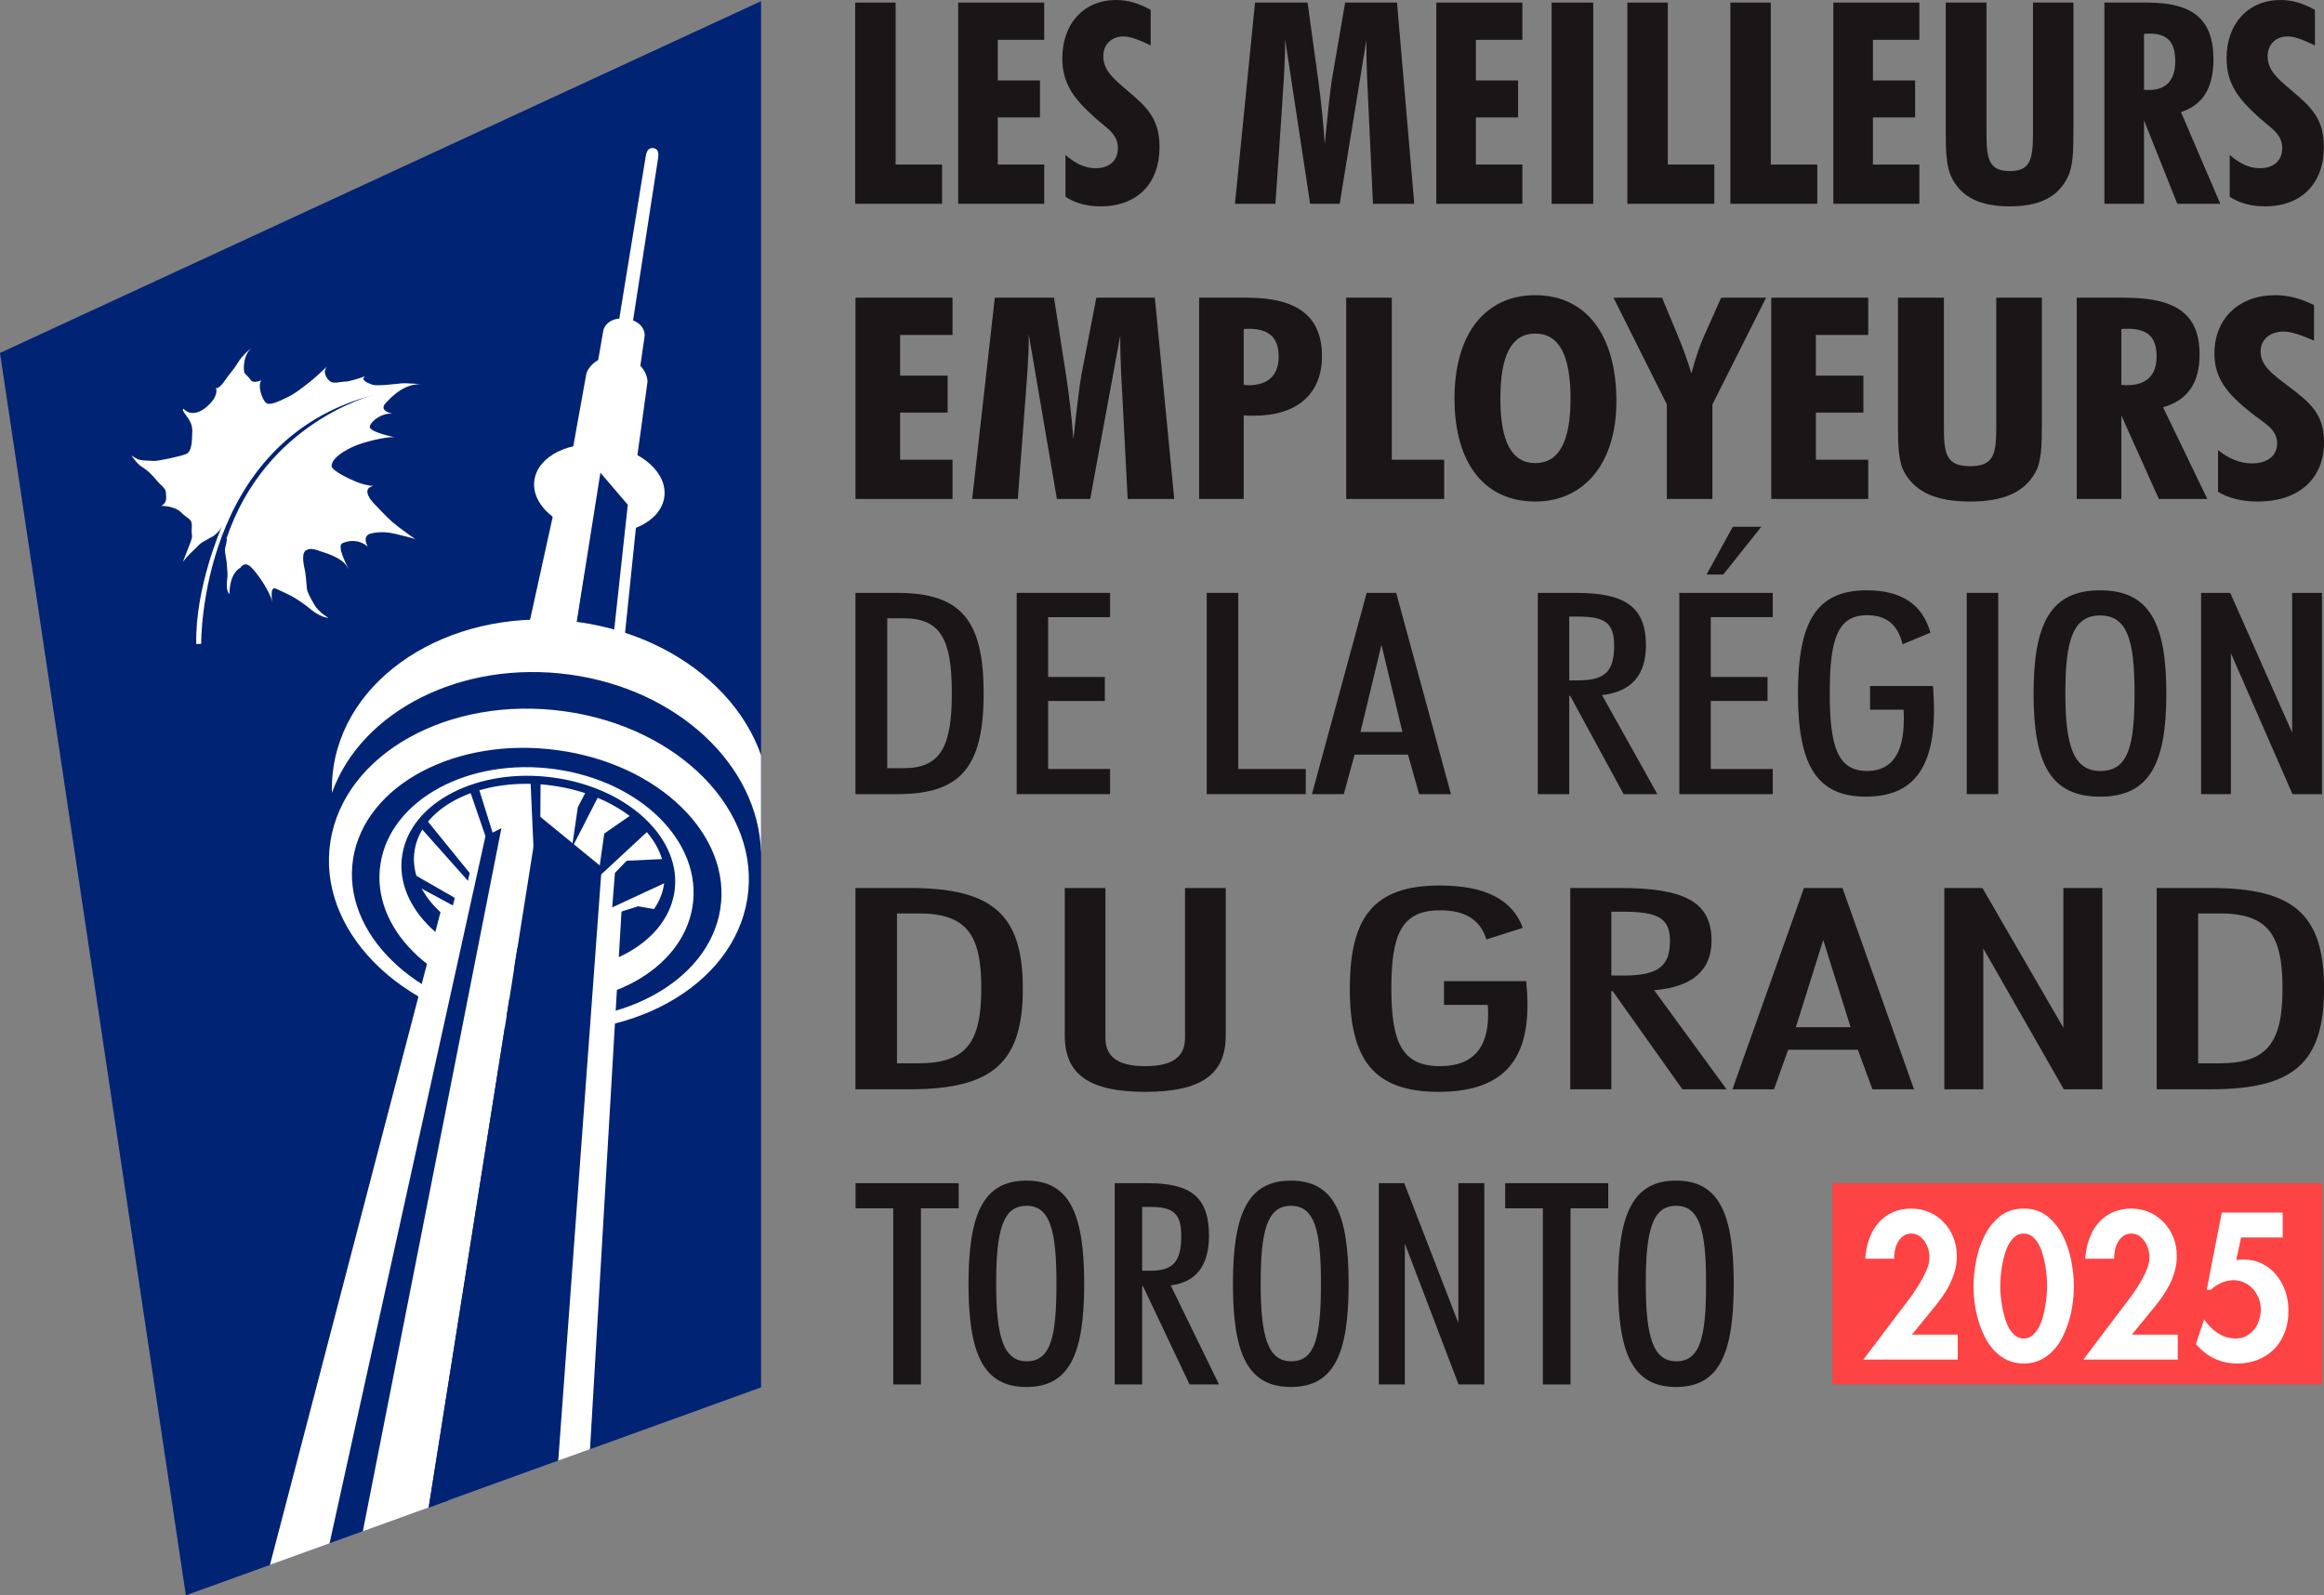 <?xml version="1.0" encoding="UTF-8"?>
<svg xmlns="http://www.w3.org/2000/svg" xmlns:xlink="http://www.w3.org/1999/xlink" width="187.61pt" height="128.8pt" viewBox="0 0 187.61 128.8" version="1.1">
<rect x="0" y="0" width="187.61" height="128.8" fill="#808080" stroke="none"/>
<defs>
<clipPath id="clip1">
  <path d="M 43 35 L 54 35 L 54 44 L 43 44 Z M 43 35 "/>
</clipPath>
<clipPath id="clip2">
  <path d="M 0 28.496 L 15.004 128.801 L 61.438 112.012 L 61.438 0.094 Z M 0 28.496 "/>
</clipPath>
<clipPath id="clip3">
  <path d="M 45 25 L 53 25 L 53 44 L 45 44 Z M 45 25 "/>
</clipPath>
<clipPath id="clip4">
  <path d="M 0 28.496 L 15.004 128.801 L 61.438 112.012 L 61.438 0.094 Z M 0 28.496 "/>
</clipPath>
<clipPath id="clip5">
  <path d="M 49 11 L 54 11 L 54 29 L 49 29 Z M 49 11 "/>
</clipPath>
<clipPath id="clip6">
  <path d="M 0 28.496 L 15.004 128.801 L 61.438 112.012 L 61.438 0.094 Z M 0 28.496 "/>
</clipPath>
<clipPath id="clip7">
  <path d="M 44 28 L 53 28 L 53 47 L 44 47 Z M 44 28 "/>
</clipPath>
<clipPath id="clip8">
  <path d="M 0 28.496 L 15.004 128.801 L 61.438 112.012 L 61.438 0.094 Z M 0 28.496 "/>
</clipPath>
<clipPath id="clip9">
  <path d="M 46 38 L 52 38 L 52 53 L 46 53 Z M 46 38 "/>
</clipPath>
<clipPath id="clip10">
  <path d="M 0 28.496 L 15.004 128.801 L 61.438 112.012 L 61.438 0.094 Z M 0 28.496 "/>
</clipPath>
<clipPath id="clip11">
  <path d="M 42 38 L 49 38 L 49 52 L 42 52 Z M 42 38 "/>
</clipPath>
<clipPath id="clip12">
  <path d="M 0 28.496 L 15.004 128.801 L 61.438 112.012 L 61.438 0.094 Z M 0 28.496 "/>
</clipPath>
<clipPath id="clip13">
  <path d="M 46 38 L 51 38 L 51 52 L 46 52 Z M 46 38 "/>
</clipPath>
<clipPath id="clip14">
  <path d="M 0 28.496 L 15.004 128.801 L 61.438 112.012 L 61.438 0.094 Z M 0 28.496 "/>
</clipPath>
<clipPath id="clip15">
  <path d="M 26 57 L 61 57 L 61 84 L 26 84 Z M 26 57 "/>
</clipPath>
<clipPath id="clip16">
  <path d="M 0 28.496 L 15.004 128.801 L 61.438 112.012 L 61.438 0.094 Z M 0 28.496 "/>
</clipPath>
<clipPath id="clip17">
  <path d="M 28 60 L 59 60 L 59 83 L 28 83 Z M 28 60 "/>
</clipPath>
<clipPath id="clip18">
  <path d="M 0 28.496 L 15.004 128.801 L 61.438 112.012 L 61.438 0.094 Z M 0 28.496 "/>
</clipPath>
<clipPath id="clip19">
  <path d="M 30 61 L 56 61 L 56 81 L 30 81 Z M 30 61 "/>
</clipPath>
<clipPath id="clip20">
  <path d="M 0 28.496 L 15.004 128.801 L 61.438 112.012 L 61.438 0.094 Z M 0 28.496 "/>
</clipPath>
<clipPath id="clip21">
  <path d="M 26 50 L 62 50 L 62 69 L 26 69 Z M 26 50 "/>
</clipPath>
<clipPath id="clip22">
  <path d="M 0 28.496 L 15.004 128.801 L 61.438 112.012 L 61.438 0.094 Z M 0 28.496 "/>
</clipPath>
<clipPath id="clip23">
  <path d="M 32 62 L 55 62 L 55 79 L 32 79 Z M 32 62 "/>
</clipPath>
<clipPath id="clip24">
  <path d="M 0 28.496 L 15.004 128.801 L 61.438 112.012 L 61.438 0.094 Z M 0 28.496 "/>
</clipPath>
<clipPath id="clip25">
  <path d="M 33 63 L 54 63 L 54 77 L 33 77 Z M 33 63 "/>
</clipPath>
<clipPath id="clip26">
  <path d="M 0 28.496 L 15.004 128.801 L 61.438 112.012 L 61.438 0.094 Z M 0 28.496 "/>
</clipPath>
<clipPath id="clip27">
  <path d="M 18 65 L 44 65 L 44 129 L 18 129 Z M 18 65 "/>
</clipPath>
<clipPath id="clip28">
  <path d="M 0 28.496 L 15.004 128.801 L 61.438 112.012 L 61.438 0.094 Z M 0 28.496 "/>
</clipPath>
<clipPath id="clip29">
  <path d="M 23 66 L 41 66 L 41 129 L 23 129 Z M 23 66 "/>
</clipPath>
<clipPath id="clip30">
  <path d="M 0 28.496 L 15.004 128.801 L 61.438 112.012 L 61.438 0.094 Z M 0 28.496 "/>
</clipPath>
<clipPath id="clip31">
  <path d="M 49 73 L 54 73 L 54 76 L 49 76 Z M 49 73 "/>
</clipPath>
<clipPath id="clip32">
  <path d="M 0 28.496 L 15.004 128.801 L 61.438 112.012 L 61.438 0.094 Z M 0 28.496 "/>
</clipPath>
<clipPath id="clip33">
  <path d="M 33 66 L 51 66 L 51 129 L 33 129 Z M 33 66 "/>
</clipPath>
<clipPath id="clip34">
  <path d="M 0 28.496 L 15.004 128.801 L 61.438 112.012 L 61.438 0.094 Z M 0 28.496 "/>
</clipPath>
<clipPath id="clip35">
  <path d="M 31 65 L 49 65 L 49 129 L 31 129 Z M 31 65 "/>
</clipPath>
<clipPath id="clip36">
  <path d="M 0 28.496 L 15.004 128.801 L 61.438 112.012 L 61.438 0.094 Z M 0 28.496 "/>
</clipPath>
<clipPath id="clip37">
  <path d="M 46 63 L 49 63 L 49 69 L 46 69 Z M 46 63 "/>
</clipPath>
<clipPath id="clip38">
  <path d="M 0 28.496 L 15.004 128.801 L 61.438 112.012 L 61.438 0.094 Z M 0 28.496 "/>
</clipPath>
<clipPath id="clip39">
  <path d="M 48 65 L 53 65 L 53 71 L 48 71 Z M 48 65 "/>
</clipPath>
<clipPath id="clip40">
  <path d="M 0 28.496 L 15.004 128.801 L 61.438 112.012 L 61.438 0.094 Z M 0 28.496 "/>
</clipPath>
<clipPath id="clip41">
  <path d="M 49 69 L 54 69 L 54 74 L 49 74 Z M 49 69 "/>
</clipPath>
<clipPath id="clip42">
  <path d="M 0 28.496 L 15.004 128.801 L 61.438 112.012 L 61.438 0.094 Z M 0 28.496 "/>
</clipPath>
<clipPath id="clip43">
  <path d="M 42 62 L 44 62 L 44 69 L 42 69 Z M 42 62 "/>
</clipPath>
<clipPath id="clip44">
  <path d="M 0 28.496 L 15.004 128.801 L 61.438 112.012 L 61.438 0.094 Z M 0 28.496 "/>
</clipPath>
<clipPath id="clip45">
  <path d="M 37 63 L 41 63 L 41 69 L 37 69 Z M 37 63 "/>
</clipPath>
<clipPath id="clip46">
  <path d="M 0 28.496 L 15.004 128.801 L 61.438 112.012 L 61.438 0.094 Z M 0 28.496 "/>
</clipPath>
<clipPath id="clip47">
  <path d="M 34 66 L 38 66 L 38 72 L 34 72 Z M 34 66 "/>
</clipPath>
<clipPath id="clip48">
  <path d="M 0 28.496 L 15.004 128.801 L 61.438 112.012 L 61.438 0.094 Z M 0 28.496 "/>
</clipPath>
<clipPath id="clip49">
  <path d="M 32 70 L 37 70 L 37 74 L 32 74 Z M 32 70 "/>
</clipPath>
<clipPath id="clip50">
  <path d="M 0 28.496 L 15.004 128.801 L 61.438 112.012 L 61.438 0.094 Z M 0 28.496 "/>
</clipPath>
</defs>
<g id="surface1">
<path style=" stroke:none;fill-rule:nonzero;fill:rgb(10.196%,8.235%,9.019%);fill-opacity:1;" d="M 69.035 0.207 L 72.301 0.207 L 72.301 13.285 L 76.051 13.285 L 76.051 16.453 L 69.035 16.453 L 69.035 0.207 "/>
<path style=" stroke:none;fill-rule:nonzero;fill:rgb(10.196%,8.235%,9.019%);fill-opacity:1;" d="M 77.352 0.207 L 84.297 0.207 L 84.297 3.215 L 80.547 3.215 L 80.547 6.496 L 83.953 6.496 L 83.953 9.48 L 80.547 9.48 L 80.547 13.285 L 84.297 13.285 L 84.297 16.453 L 77.352 16.453 L 77.352 0.207 "/>
<path style=" stroke:none;fill-rule:nonzero;fill:rgb(10.196%,8.235%,9.019%);fill-opacity:1;" d="M 86.012 12.512 C 86.82 13.219 87.605 13.582 88.441 13.582 C 89.578 13.582 90.246 12.945 90.246 11.965 C 90.246 10.824 89.367 10.371 88.395 9.504 C 86.656 7.953 85.758 6.723 85.758 4.695 C 85.758 1.891 87.516 0 90.109 0 C 91.059 0 91.941 0.273 92.891 0.797 L 92.891 3.668 C 91.941 3.215 91.27 2.941 90.688 2.941 C 89.738 2.941 89.066 3.578 89.066 4.535 C 89.066 5.652 89.832 6.312 90.988 7.293 C 92.609 8.66 93.605 9.598 93.605 11.875 C 93.605 14.793 91.824 16.66 88.855 16.66 C 87.746 16.66 86.82 16.41 86.012 15.887 L 86.012 12.512 "/>
<path style=" stroke:none;fill-rule:nonzero;fill:rgb(10.196%,8.235%,9.019%);fill-opacity:1;" d="M 101.316 0.207 L 105.555 0.207 L 106.41 6.406 C 106.645 8.137 106.828 9.867 106.941 11.645 C 107.199 9.004 107.383 7.27 107.523 6.406 L 108.59 0.207 L 112.777 0.207 L 114.168 16.453 L 110.836 16.453 L 110.484 8.91 C 110.418 7.406 110.301 5.539 110.301 3.258 L 108.148 16.453 L 105.762 16.453 L 103.746 3.168 C 103.746 5.219 103.586 7.133 103.473 8.957 L 102.961 16.453 L 99.695 16.453 L 101.316 0.207 "/>
<path style=" stroke:none;fill-rule:nonzero;fill:rgb(10.196%,8.235%,9.019%);fill-opacity:1;" d="M 115.949 0.207 L 122.898 0.207 L 122.898 3.215 L 119.145 3.215 L 119.145 6.496 L 122.551 6.496 L 122.551 9.48 L 119.145 9.48 L 119.145 13.285 L 122.898 13.285 L 122.898 16.453 L 115.949 16.453 L 115.949 0.207 "/>
<path style=" stroke:none;fill-rule:nonzero;fill:rgb(10.196%,8.235%,9.019%);fill-opacity:1;" d="M 125.258 0.207 L 128.617 0.207 L 128.617 16.457 L 125.258 16.457 L 125.258 0.207 "/>
<path style=" stroke:none;fill-rule:nonzero;fill:rgb(10.196%,8.235%,9.019%);fill-opacity:1;" d="M 131.371 0.207 L 134.637 0.207 L 134.637 13.285 L 138.391 13.285 L 138.391 16.453 L 131.371 16.453 L 131.371 0.207 "/>
<path style=" stroke:none;fill-rule:nonzero;fill:rgb(10.196%,8.235%,9.019%);fill-opacity:1;" d="M 139.688 0.207 L 142.949 0.207 L 142.949 13.285 L 146.703 13.285 L 146.703 16.453 L 139.688 16.453 L 139.688 0.207 "/>
<path style=" stroke:none;fill-rule:nonzero;fill:rgb(10.196%,8.235%,9.019%);fill-opacity:1;" d="M 148 0.207 L 154.945 0.207 L 154.945 3.215 L 151.195 3.215 L 151.195 6.496 L 154.602 6.496 L 154.602 9.48 L 151.195 9.48 L 151.195 13.285 L 154.945 13.285 L 154.945 16.453 L 148 16.453 L 148 0.207 "/>
<path style=" stroke:none;fill-rule:nonzero;fill:rgb(10.196%,8.235%,9.019%);fill-opacity:1;" d="M 167.383 9.938 L 167.383 10.414 C 167.383 12.172 167.359 13.469 166.895 14.359 C 166.086 15.953 164.578 16.66 162.238 16.66 C 159.902 16.66 158.371 15.953 157.562 14.359 C 157.098 13.445 157.074 12.148 157.074 10.414 L 157.074 0.203 L 160.363 0.203 L 160.363 10.668 C 160.363 12.762 160.504 13.812 162.238 13.812 C 163.934 13.812 164.117 12.855 164.117 10.668 L 164.117 0.203 L 167.383 0.203 L 167.383 9.938 "/>
<path style=" stroke:none;fill-rule:nonzero;fill:rgb(10.196%,8.235%,9.019%);fill-opacity:1;" d="M 173.445 7.27 C 174.859 7.27 175.602 6.496 175.602 4.945 C 175.602 3.395 174.977 2.715 173.52 2.715 C 173.379 2.715 173.238 2.715 173.078 2.734 L 173.078 7.246 C 173.191 7.246 173.332 7.27 173.445 7.27 M 169.883 0.207 L 173.309 0.207 C 176.969 0.207 178.684 1.504 178.684 4.785 C 178.684 7.066 177.848 8.48 176.062 9.047 L 179.238 16.453 L 175.766 16.453 L 173.078 9.707 L 173.078 16.453 L 169.883 16.453 L 169.883 0.207 "/>
<path style=" stroke:none;fill-rule:nonzero;fill:rgb(10.196%,8.235%,9.019%);fill-opacity:1;" d="M 180 12.512 C 180.812 13.219 181.598 13.582 182.434 13.582 C 183.566 13.582 184.238 12.945 184.238 11.965 C 184.238 10.824 183.359 10.371 182.387 9.504 C 180.648 7.953 179.746 6.723 179.746 4.695 C 179.746 1.891 181.508 0 184.102 0 C 185.051 0 185.93 0.273 186.879 0.797 L 186.879 3.668 C 185.93 3.215 185.258 2.941 184.68 2.941 C 183.73 2.941 183.059 3.578 183.059 4.535 C 183.059 5.652 183.82 6.312 184.98 7.293 C 186.602 8.66 187.598 9.598 187.598 11.875 C 187.598 14.793 185.812 16.66 182.848 16.66 C 181.734 16.66 180.812 16.41 180 15.887 L 180 12.512 "/>
<path style=" stroke:none;fill-rule:nonzero;fill:rgb(10.196%,8.235%,9.019%);fill-opacity:1;" d="M 69.062 24.035 L 76.895 24.035 L 76.895 27.043 L 72.664 27.043 L 72.664 30.328 L 76.5 30.328 L 76.5 33.312 L 72.664 33.312 L 72.664 37.117 L 76.895 37.117 L 76.895 40.285 L 69.062 40.285 L 69.062 24.035 "/>
<path style=" stroke:none;fill-rule:nonzero;fill:rgb(10.196%,8.235%,9.019%);fill-opacity:1;" d="M 80.309 24.035 L 85.086 24.035 L 86.051 30.234 C 86.312 31.969 86.52 33.699 86.652 35.477 C 86.938 32.832 87.148 31.102 87.305 30.234 L 88.504 24.035 L 93.227 24.035 L 94.793 40.285 L 91.035 40.285 L 90.645 32.742 C 90.566 31.238 90.434 29.367 90.434 27.09 L 88.008 40.285 L 85.32 40.285 L 83.051 27 C 83.051 29.051 82.867 30.965 82.734 32.785 L 82.164 40.285 L 78.48 40.285 L 80.309 24.035 "/>
<path style=" stroke:none;fill-rule:nonzero;fill:rgb(10.196%,8.235%,9.019%);fill-opacity:1;" d="M 100.793 31.102 C 102.359 31.102 103.223 30.305 103.223 28.801 C 103.223 27.273 102.465 26.543 100.793 26.543 C 100.664 26.543 100.531 26.566 100.402 26.566 L 100.402 31.078 C 100.531 31.078 100.664 31.102 100.793 31.102 M 96.801 24.035 L 100.664 24.035 C 104.734 24.035 106.719 25.539 106.719 28.754 C 106.719 31.809 104.707 33.562 101.238 33.562 C 100.977 33.562 100.688 33.562 100.402 33.539 L 100.402 40.285 L 96.801 40.285 L 96.801 24.035 "/>
<path style=" stroke:none;fill-rule:nonzero;fill:rgb(10.196%,8.235%,9.019%);fill-opacity:1;" d="M 108.676 24.035 L 112.355 24.035 L 112.355 37.117 L 116.582 37.117 L 116.582 40.285 L 108.676 40.285 L 108.676 24.035 "/>
<path style=" stroke:none;fill-rule:nonzero;fill:rgb(10.196%,8.235%,9.019%);fill-opacity:1;" d="M 126.785 32.172 C 126.785 28.664 125.848 26.93 123.938 26.93 C 122.035 26.93 121.121 28.664 121.121 32.172 C 121.121 35.66 122.035 37.391 123.938 37.391 C 125.848 37.391 126.785 35.66 126.785 32.172 M 123.938 40.492 C 119.867 40.492 117.418 37.438 117.418 32.172 C 117.418 26.863 119.973 23.832 123.938 23.832 C 127.934 23.832 130.488 26.906 130.488 32.402 C 130.488 37.438 127.855 40.492 123.938 40.492 "/>
<path style=" stroke:none;fill-rule:nonzero;fill:rgb(10.196%,8.235%,9.019%);fill-opacity:1;" d="M 134.562 32.652 L 130.254 24.035 L 134.172 24.035 L 135.395 26.977 C 135.863 28.094 136.23 29.117 136.543 30.145 C 136.906 28.777 137.273 27.773 137.59 27.066 L 138.945 24.035 L 142.57 24.035 L 138.238 32.652 L 138.238 40.285 L 134.562 40.285 L 134.562 32.652 "/>
<path style=" stroke:none;fill-rule:nonzero;fill:rgb(10.196%,8.235%,9.019%);fill-opacity:1;" d="M 142.988 24.035 L 150.816 24.035 L 150.816 27.043 L 146.59 27.043 L 146.59 30.328 L 150.426 30.328 L 150.426 33.312 L 146.59 33.312 L 146.59 37.117 L 150.816 37.117 L 150.816 40.285 L 142.988 40.285 L 142.988 24.035 "/>
<path style=" stroke:none;fill-rule:nonzero;fill:rgb(10.196%,8.235%,9.019%);fill-opacity:1;" d="M 164.832 33.77 L 164.832 34.246 C 164.832 36 164.805 37.301 164.281 38.188 C 163.367 39.785 161.676 40.492 159.039 40.492 C 156.402 40.492 154.68 39.785 153.766 38.188 C 153.242 37.277 153.219 35.977 153.219 34.246 L 153.219 24.035 L 156.926 24.035 L 156.926 34.496 C 156.926 36.594 157.082 37.641 159.039 37.641 C 160.941 37.641 161.152 36.684 161.152 34.496 L 161.152 24.035 L 164.832 24.035 L 164.832 33.77 "/>
<path style=" stroke:none;fill-rule:nonzero;fill:rgb(10.196%,8.235%,9.019%);fill-opacity:1;" d="M 171.668 31.102 C 173.262 31.102 174.094 30.328 174.094 28.777 C 174.094 27.227 173.391 26.543 171.746 26.543 C 171.59 26.543 171.434 26.543 171.25 26.566 L 171.25 31.078 C 171.383 31.078 171.535 31.102 171.668 31.102 M 167.648 24.035 L 171.512 24.035 C 175.637 24.035 177.566 25.336 177.566 28.617 C 177.566 30.895 176.625 32.309 174.617 32.879 L 178.191 40.285 L 174.277 40.285 L 171.25 33.539 L 171.25 40.285 L 167.648 40.285 L 167.648 24.035 "/>
<path style=" stroke:none;fill-rule:nonzero;fill:rgb(10.196%,8.235%,9.019%);fill-opacity:1;" d="M 179.055 36.344 C 179.965 37.051 180.852 37.414 181.793 37.414 C 183.07 37.414 183.828 36.777 183.828 35.797 C 183.828 34.656 182.836 34.199 181.738 33.336 C 179.781 31.785 178.766 30.555 178.766 28.527 C 178.766 25.723 180.746 23.832 183.672 23.832 C 184.742 23.832 185.734 24.105 186.805 24.629 L 186.805 27.5 C 185.734 27.043 184.977 26.77 184.324 26.77 C 183.254 26.77 182.496 27.41 182.496 28.367 C 182.496 29.484 183.359 30.145 184.66 31.125 C 186.488 32.492 187.613 33.426 187.613 35.703 C 187.613 38.621 185.602 40.492 182.262 40.492 C 181.008 40.492 179.965 40.238 179.055 39.715 L 179.055 36.344 "/>
<path style=" stroke:none;fill-rule:nonzero;fill:rgb(10.196%,8.235%,9.019%);fill-opacity:1;" d="M 72.949 62.02 C 75.938 62.02 76.84 60.285 76.84 55.957 C 76.84 51.625 75.938 49.918 72.949 49.918 L 71.625 49.918 L 71.625 62.02 Z M 69.059 47.867 L 72.418 47.867 C 77.578 47.867 79.406 50.055 79.406 55.98 C 79.406 61.926 77.578 64.117 72.418 64.117 L 69.059 64.117 L 69.059 47.867 "/>
<path style=" stroke:none;fill-rule:nonzero;fill:rgb(10.196%,8.235%,9.019%);fill-opacity:1;" d="M 82.074 47.867 L 89.613 47.867 L 89.613 49.828 L 84.613 49.828 L 84.613 54.656 L 89.191 54.656 L 89.191 56.594 L 84.613 56.594 L 84.613 62.086 L 89.613 62.086 L 89.613 64.117 L 82.074 64.117 L 82.074 47.867 "/>
<path style=" stroke:none;fill-rule:nonzero;fill:rgb(10.196%,8.235%,9.019%);fill-opacity:1;" d="M 97.418 47.867 L 99.961 47.867 L 99.961 62.086 L 105.41 62.086 L 105.41 64.117 L 97.418 64.117 L 97.418 47.867 "/>
<path style=" stroke:none;fill-rule:nonzero;fill:rgb(10.196%,8.235%,9.019%);fill-opacity:1;" d="M 109.828 59.102 L 113.215 59.102 L 111.52 52.059 Z M 110.328 47.867 L 112.711 47.867 L 117.133 64.117 L 114.562 64.117 L 113.664 60.926 L 109.352 60.926 L 108.48 64.117 L 105.91 64.117 L 110.328 47.867 "/>
<path style=" stroke:none;fill-rule:nonzero;fill:rgb(10.196%,8.235%,9.019%);fill-opacity:1;" d="M 127.473 54.93 C 129.668 54.93 130.305 54.09 130.305 52.105 C 130.305 50.258 129.512 49.781 127.395 49.781 L 126.68 49.781 L 126.68 54.93 Z M 126.68 64.117 L 124.141 64.117 L 124.141 47.867 L 127.211 47.867 C 131.148 47.867 132.871 48.961 132.871 52.105 C 132.871 54.52 131.68 55.863 129.324 56.117 L 133.797 64.117 L 131.07 64.117 L 126.758 56.184 L 126.68 56.184 L 126.68 64.117 "/>
<path style=" stroke:none;fill-rule:nonzero;fill:rgb(10.196%,8.235%,9.019%);fill-opacity:1;" d="M 139.883 42.531 L 142.184 42.531 L 139.113 46.387 L 137.766 46.387 Z M 135.566 47.867 L 143.109 47.867 L 143.109 49.824 L 138.105 49.824 L 138.105 54.656 L 142.688 54.656 L 142.688 56.594 L 138.105 56.594 L 138.105 62.086 L 143.109 62.086 L 143.109 64.117 L 135.566 64.117 L 135.566 47.867 "/>
<path style=" stroke:none;fill-rule:nonzero;fill:rgb(10.196%,8.235%,9.019%);fill-opacity:1;" d="M 156.125 57.324 C 156.125 62.043 154.406 64.32 150.621 64.32 C 146.602 64.32 145.145 61.676 145.145 56.004 C 145.145 50.281 146.574 47.66 150.699 47.66 C 153.508 47.66 155.199 48.801 155.836 51.078 L 153.586 52.016 C 153.215 50.441 152.289 49.668 150.727 49.668 C 148.32 49.668 147.711 51.648 147.711 55.957 C 147.711 60.285 148.348 62.246 150.727 62.246 C 152.711 62.246 153.691 60.836 153.691 58.078 C 153.691 57.824 153.691 57.574 153.664 57.301 L 150.965 57.301 L 150.965 55.387 L 156.047 55.387 C 156.098 56.07 156.125 56.73 156.125 57.324 "/>
<path style=" stroke:none;fill-rule:nonzero;fill:rgb(10.196%,8.235%,9.019%);fill-opacity:1;" d="M 158.77 47.867 L 161.312 47.867 L 161.312 64.117 L 158.77 64.117 L 158.77 47.867 "/>
<path style=" stroke:none;fill-rule:nonzero;fill:rgb(10.196%,8.235%,9.019%);fill-opacity:1;" d="M 169.562 62.246 C 171.812 62.246 172.316 60.219 172.316 55.957 C 172.316 51.695 171.734 49.691 169.535 49.691 C 167.344 49.691 166.73 51.695 166.73 55.957 C 166.73 60.242 167.395 62.246 169.562 62.246 M 169.535 47.66 C 173.508 47.66 174.883 50.305 174.883 56.004 C 174.883 61.676 173.508 64.32 169.535 64.32 C 165.566 64.32 164.164 61.699 164.164 56.004 C 164.164 50.305 165.566 47.66 169.535 47.66 "/>
<path style=" stroke:none;fill-rule:nonzero;fill:rgb(10.196%,8.235%,9.019%);fill-opacity:1;" d="M 177.688 47.867 L 180.039 47.867 L 185.039 59.148 L 185.039 47.867 L 187.449 47.867 L 187.449 64.117 L 185.066 64.117 L 180.094 52.742 L 180.094 64.117 L 177.688 64.117 L 177.688 47.867 "/>
<path style=" stroke:none;fill-rule:nonzero;fill:rgb(10.196%,8.235%,9.019%);fill-opacity:1;" d="M 74.141 85.848 C 78.043 85.848 79.219 84.117 79.219 79.785 C 79.219 75.457 78.043 73.746 74.141 73.746 L 72.41 73.746 L 72.41 85.848 Z M 69.059 71.695 L 73.449 71.695 C 80.184 71.695 82.57 73.883 82.57 79.809 C 82.57 85.758 80.184 87.945 73.449 87.945 L 69.059 87.945 L 69.059 71.695 "/>
<path style=" stroke:none;fill-rule:nonzero;fill:rgb(10.196%,8.235%,9.019%);fill-opacity:1;" d="M 85.957 71.695 L 89.238 71.695 L 89.238 83.797 C 89.238 85.348 90.273 86.078 92.453 86.078 C 94.629 86.078 95.664 85.348 95.664 83.797 L 95.664 71.695 L 98.949 71.695 L 98.949 83.617 C 98.949 86.738 96.977 88.152 92.453 88.152 C 87.922 88.152 85.957 86.738 85.957 83.617 L 85.957 71.695 "/>
<path style=" stroke:none;fill-rule:nonzero;fill:rgb(10.196%,8.235%,9.019%);fill-opacity:1;" d="M 123.309 81.156 C 123.309 85.871 121.062 88.152 116.121 88.152 C 110.867 88.152 108.969 85.508 108.969 79.832 C 108.969 74.113 110.836 71.492 116.227 71.492 C 119.887 71.492 122.102 72.633 122.93 74.91 L 119.992 75.844 C 119.508 74.273 118.301 73.496 116.258 73.496 C 113.113 73.496 112.32 75.48 112.32 79.789 C 112.32 84.117 113.148 86.078 116.258 86.078 C 118.852 86.078 120.133 84.664 120.133 81.906 C 120.133 81.656 120.133 81.406 120.094 81.133 L 116.57 81.133 L 116.57 79.219 L 123.207 79.219 C 123.273 79.902 123.309 80.562 123.309 81.156 "/>
<path style=" stroke:none;fill-rule:nonzero;fill:rgb(10.196%,8.235%,9.019%);fill-opacity:1;" d="M 131.117 78.762 C 133.984 78.762 134.812 77.918 134.812 75.938 C 134.812 74.09 133.777 73.609 131.012 73.609 L 130.078 73.609 L 130.078 78.762 Z M 130.078 87.945 L 126.762 87.945 L 126.762 71.695 L 130.77 71.695 C 135.922 71.695 138.168 72.789 138.168 75.938 C 138.168 78.352 136.609 79.695 133.535 79.945 L 139.379 87.945 L 135.816 87.945 L 130.184 80.016 L 130.078 80.016 L 130.078 87.945 "/>
<path style=" stroke:none;fill-rule:nonzero;fill:rgb(10.196%,8.235%,9.019%);fill-opacity:1;" d="M 144.973 82.934 L 149.395 82.934 L 147.184 75.891 Z M 145.629 71.695 L 148.738 71.695 L 154.512 87.945 L 151.156 87.945 L 149.98 84.754 L 144.352 84.754 L 143.211 87.945 L 139.855 87.945 L 145.629 71.695 "/>
<path style=" stroke:none;fill-rule:nonzero;fill:rgb(10.196%,8.235%,9.019%);fill-opacity:1;" d="M 156.961 71.695 L 160.035 71.695 L 166.57 82.977 L 166.57 71.695 L 169.715 71.695 L 169.715 87.945 L 166.605 87.945 L 160.105 76.574 L 160.105 87.945 L 156.961 87.945 L 156.961 71.695 "/>
<path style=" stroke:none;fill-rule:nonzero;fill:rgb(10.196%,8.235%,9.019%);fill-opacity:1;" d="M 179.18 85.848 C 183.086 85.848 184.262 84.117 184.262 79.785 C 184.262 75.457 183.086 73.746 179.18 73.746 L 177.453 73.746 L 177.453 85.848 Z M 174.102 71.695 L 178.488 71.695 C 185.23 71.695 187.613 73.883 187.613 79.809 C 187.613 85.758 185.23 87.945 178.488 87.945 L 174.102 87.945 L 174.102 71.695 "/>
<path style=" stroke:none;fill-rule:nonzero;fill:rgb(10.196%,8.235%,9.019%);fill-opacity:1;" d="M 72.109 97.555 L 69.066 97.555 L 69.066 95.527 L 77.391 95.527 L 77.391 97.555 L 74.344 97.555 L 74.344 111.777 L 72.109 111.777 L 72.109 97.555 "/>
<path style=" stroke:none;fill-rule:nonzero;fill:rgb(10.196%,8.235%,9.019%);fill-opacity:1;" d="M 82.887 109.906 C 84.848 109.906 85.285 107.879 85.285 103.617 C 85.285 99.355 84.777 97.352 82.863 97.352 C 80.949 97.352 80.418 99.355 80.418 103.617 C 80.418 107.902 80.996 109.906 82.887 109.906 M 82.863 95.32 C 86.324 95.32 87.523 97.965 87.523 103.664 C 87.523 109.34 86.324 111.98 82.863 111.98 C 79.406 111.98 78.184 109.359 78.184 103.664 C 78.184 97.965 79.406 95.32 82.863 95.32 "/>
<path style=" stroke:none;fill-rule:nonzero;fill:rgb(10.196%,8.235%,9.019%);fill-opacity:1;" d="M 92.895 102.594 C 94.805 102.594 95.359 101.746 95.359 99.766 C 95.359 97.918 94.668 97.441 92.824 97.441 L 92.203 97.441 L 92.203 102.594 Z M 92.203 111.777 L 89.988 111.777 L 89.988 95.527 L 92.66 95.527 C 96.098 95.527 97.598 96.621 97.598 99.766 C 97.598 102.18 96.559 103.527 94.508 103.777 L 98.406 111.777 L 96.031 111.777 L 92.27 103.844 L 92.203 103.844 L 92.203 111.777 "/>
<path style=" stroke:none;fill-rule:nonzero;fill:rgb(10.196%,8.235%,9.019%);fill-opacity:1;" d="M 104.234 109.906 C 106.195 109.906 106.637 107.879 106.637 103.617 C 106.637 99.355 106.129 97.352 104.215 97.352 C 102.301 97.352 101.77 99.355 101.77 103.617 C 101.77 107.902 102.348 109.906 104.234 109.906 M 104.215 95.32 C 107.672 95.32 108.871 97.965 108.871 103.664 C 108.871 109.34 107.672 111.98 104.215 111.98 C 100.754 111.98 99.531 109.359 99.531 103.664 C 99.531 97.965 100.754 95.32 104.215 95.32 "/>
<path style=" stroke:none;fill-rule:nonzero;fill:rgb(10.196%,8.235%,9.019%);fill-opacity:1;" d="M 111.312 95.527 L 113.363 95.527 L 117.727 106.809 L 117.727 95.527 L 119.824 95.527 L 119.824 111.777 L 117.746 111.777 L 113.41 100.402 L 113.41 111.777 L 111.312 111.777 L 111.312 95.527 "/>
<path style=" stroke:none;fill-rule:nonzero;fill:rgb(10.196%,8.235%,9.019%);fill-opacity:1;" d="M 124.551 97.555 L 121.508 97.555 L 121.508 95.527 L 129.828 95.527 L 129.828 97.555 L 126.785 97.555 L 126.785 111.777 L 124.551 111.777 L 124.551 97.555 "/>
<path style=" stroke:none;fill-rule:nonzero;fill:rgb(10.196%,8.235%,9.019%);fill-opacity:1;" d="M 135.324 109.906 C 137.285 109.906 137.727 107.879 137.727 103.617 C 137.727 99.355 137.219 97.352 135.305 97.352 C 133.391 97.352 132.859 99.355 132.859 103.617 C 132.859 107.902 133.438 109.906 135.324 109.906 M 135.305 95.32 C 138.762 95.32 139.961 97.965 139.961 103.664 C 139.961 109.34 138.762 111.98 135.305 111.98 C 131.844 111.98 130.621 109.359 130.621 103.664 C 130.621 97.965 131.844 95.32 135.305 95.32 "/>
<path style=" stroke:none;fill-rule:nonzero;fill:rgb(99.216%,26.274%,26.666%);fill-opacity:1;" d="M 147.922 111.773 L 187.465 111.773 L 187.465 95.527 L 147.922 95.527 L 147.922 111.773 "/>
<path style=" stroke:none;fill-rule:nonzero;fill:rgb(0%,13.725%,45.49%);fill-opacity:1;" d="M 61.438 112.012 L 15.004 128.801 L 0 28.496 L 61.438 0.094 L 61.438 112.012 "/>
<g clip-path="url(#clip1)" clip-rule="nonzero">
<g clip-path="url(#clip2)" clip-rule="nonzero">
<path style=" stroke:none;fill-rule:nonzero;fill:rgb(100%,100%,100%);fill-opacity:1;" d="M 53.621 40.176 C 53.312 42.125 50.719 43.383 47.824 42.984 C 44.93 42.586 42.836 40.688 43.145 38.734 C 43.453 36.785 46.047 35.527 48.941 35.926 C 51.836 36.328 53.93 38.227 53.621 40.176 "/>
</g>
</g>
<g clip-path="url(#clip3)" clip-rule="nonzero">
<g clip-path="url(#clip4)" clip-rule="nonzero">
<path style=" stroke:none;fill-rule:nonzero;fill:rgb(100%,100%,100%);fill-opacity:1;" d="M 52.035 27.168 C 52.098 26.762 51.828 25.91 50.559 25.734 C 49.289 25.562 48.766 26.305 48.699 26.707 L 45.965 42.52 L 49.746 43.039 L 52.035 27.168 "/>
</g>
</g>
<g clip-path="url(#clip5)" clip-rule="nonzero">
<g clip-path="url(#clip6)" clip-rule="nonzero">
<path style=" stroke:none;fill-rule:nonzero;fill:rgb(100%,100%,100%);fill-opacity:1;" d="M 53.129 12.746 C 53.191 12.34 53.121 12.008 52.742 11.957 C 52.363 11.902 52.195 12.203 52.129 12.609 C 52.129 12.609 49.551 28.441 49.551 28.441 L 50.684 28.598 C 50.684 28.598 53.125 12.746 53.129 12.746 "/>
</g>
</g>
<g clip-path="url(#clip7)" clip-rule="nonzero">
<g clip-path="url(#clip8)" clip-rule="nonzero">
<path style=" stroke:none;fill-rule:nonzero;fill:rgb(100%,100%,100%);fill-opacity:1;" d="M 52.262 30.887 C 52.328 30.48 51.953 29.039 50.078 28.781 C 48.199 28.523 47.395 29.801 47.328 30.207 L 44.484 46.004 L 50.082 46.773 C 50.082 46.773 52.262 30.887 52.262 30.887 "/>
</g>
</g>
<g clip-path="url(#clip9)" clip-rule="nonzero">
<g clip-path="url(#clip10)" clip-rule="nonzero">
<path style=" stroke:none;fill-rule:nonzero;fill:rgb(100%,100%,100%);fill-opacity:1;" d="M 50.363 52.039 L 46.898 51.562 L 49.012 38.238 L 51.516 40.867 L 50.363 52.039 "/>
</g>
</g>
<g clip-path="url(#clip11)" clip-rule="nonzero">
<g clip-path="url(#clip12)" clip-rule="nonzero">
<path style=" stroke:none;fill-rule:nonzero;fill:rgb(100%,100%,100%);fill-opacity:1;" d="M 46.383 51.492 L 42.586 50.973 L 45.004 39.973 L 48.492 38.164 L 46.383 51.492 "/>
</g>
</g>
<g clip-path="url(#clip13)" clip-rule="nonzero">
<g clip-path="url(#clip14)" clip-rule="nonzero">
<path style=" stroke:none;fill-rule:nonzero;fill:rgb(0%,13.725%,45.49%);fill-opacity:1;" d="M 49.465 51.918 L 46.355 51.488 L 48.469 38.164 L 50.68 40.75 L 49.465 51.918 "/>
</g>
</g>
<g clip-path="url(#clip15)" clip-rule="nonzero">
<g clip-path="url(#clip16)" clip-rule="nonzero">
<path style=" stroke:none;fill-rule:nonzero;fill:rgb(100%,100%,100%);fill-opacity:1;" d="M 60.332 72.551 C 59.211 79.633 50.77 84.332 41.473 83.055 C 32.18 81.777 25.555 75 26.676 67.922 C 27.797 60.844 36.242 56.145 45.535 57.422 C 54.832 58.699 61.453 65.473 60.332 72.551 "/>
</g>
</g>
<g clip-path="url(#clip17)" clip-rule="nonzero">
<g clip-path="url(#clip18)" clip-rule="nonzero">
<path style=" stroke:none;fill-rule:nonzero;fill:rgb(0%,13.725%,45.49%);fill-opacity:1;" d="M 58.145 73.402 C 57.199 79.359 49.797 83.281 41.613 82.152 C 33.43 81.027 27.566 75.285 28.508 69.324 C 29.453 63.363 36.852 59.445 45.035 60.57 C 53.219 61.695 59.09 67.438 58.145 73.402 "/>
</g>
</g>
<g clip-path="url(#clip19)" clip-rule="nonzero">
<g clip-path="url(#clip20)" clip-rule="nonzero">
<path style=" stroke:none;fill-rule:nonzero;fill:rgb(100%,100%,100%);fill-opacity:1;" d="M 55.906 73.184 C 55.09 78.348 48.785 81.762 41.828 80.805 C 34.871 79.848 29.898 74.887 30.719 69.719 C 31.535 64.555 37.84 61.141 44.793 62.098 C 51.75 63.055 56.723 68.02 55.906 73.184 "/>
</g>
</g>
<g clip-path="url(#clip21)" clip-rule="nonzero">
<g clip-path="url(#clip22)" clip-rule="nonzero">
<path style=" stroke:none;fill-rule:nonzero;fill:rgb(100%,100%,100%);fill-opacity:1;" d="M 46.004 54.465 C 54.781 55.668 61.227 61.848 61.43 68.773 C 61.672 68.102 61.852 67.402 61.965 66.68 C 63.195 58.922 56.352 51.555 46.676 50.223 C 37.004 48.895 28.164 54.105 26.934 61.863 C 26.82 62.582 26.773 63.301 26.797 64.012 C 29.141 57.434 37.227 53.258 46.004 54.465 "/>
</g>
</g>
<g clip-path="url(#clip23)" clip-rule="nonzero">
<g clip-path="url(#clip24)" clip-rule="nonzero">
<path style=" stroke:none;fill-rule:nonzero;fill:rgb(0%,13.725%,45.49%);fill-opacity:1;" d="M 54.441 72.043 C 53.762 76.328 48.293 79.121 42.227 78.289 C 36.16 77.453 31.793 73.305 32.473 69.023 C 33.152 64.738 38.621 61.945 44.688 62.781 C 50.754 63.613 55.117 67.762 54.441 72.043 "/>
</g>
</g>
<g clip-path="url(#clip25)" clip-rule="nonzero">
<g clip-path="url(#clip26)" clip-rule="nonzero">
<path style=" stroke:none;fill-rule:nonzero;fill:rgb(100%,100%,100%);fill-opacity:1;" d="M 53.598 71.434 C 53.02 75.094 48.043 77.438 42.48 76.672 C 36.922 75.91 32.891 72.324 33.469 68.664 C 34.047 65.008 39.027 62.66 44.582 63.426 C 50.145 64.191 54.18 67.777 53.598 71.434 "/>
</g>
</g>
<g clip-path="url(#clip27)" clip-rule="nonzero">
<g clip-path="url(#clip28)" clip-rule="nonzero">
<path style=" stroke:none;fill-rule:nonzero;fill:rgb(100%,100%,100%);fill-opacity:1;" d="M 31.789 139.477 L 18.828 137.695 L 36.93 68.402 L 43.465 65.828 L 31.789 139.477 "/>
</g>
</g>
<g clip-path="url(#clip29)" clip-rule="nonzero">
<g clip-path="url(#clip30)" clip-rule="nonzero">
<path style=" stroke:none;fill-rule:nonzero;fill:rgb(0%,13.725%,45.49%);fill-opacity:1;" d="M 26.316 138.723 L 23.574 138.348 L 39.188 67.52 L 40.477 66.863 L 26.316 138.723 "/>
</g>
</g>
<g clip-path="url(#clip31)" clip-rule="nonzero">
<g clip-path="url(#clip32)" clip-rule="nonzero">
<path style=" stroke:none;fill-rule:nonzero;fill:rgb(0%,13.725%,45.49%);fill-opacity:1;" d="M 49.832 75.734 L 49.895 73.68 L 51.508 73.172 L 53.172 73.461 L 52.594 75.375 L 49.832 75.734 "/>
</g>
</g>
<g clip-path="url(#clip33)" clip-rule="nonzero">
<g clip-path="url(#clip34)" clip-rule="nonzero">
<path style=" stroke:none;fill-rule:nonzero;fill:rgb(100%,100%,100%);fill-opacity:1;" d="M 33.238 139.676 L 46.199 141.461 L 50.367 70.25 L 44.91 66.027 L 33.238 139.676 "/>
</g>
</g>
<g clip-path="url(#clip35)" clip-rule="nonzero">
<g clip-path="url(#clip36)" clip-rule="nonzero">
<path style=" stroke:none;fill-rule:nonzero;fill:rgb(0%,13.725%,45.49%);fill-opacity:1;" d="M 31.793 139.477 L 43.371 141.07 L 48.574 70.004 L 43.469 65.828 L 31.793 139.477 "/>
</g>
</g>
<g clip-path="url(#clip37)" clip-rule="nonzero">
<g clip-path="url(#clip38)" clip-rule="nonzero">
<path style=" stroke:none;fill-rule:nonzero;fill:rgb(0%,13.725%,45.49%);fill-opacity:1;" d="M 46.645 65.172 L 47.367 63.793 L 48.484 63.945 L 46.168 68.469 L 46.645 65.172 "/>
</g>
</g>
<g clip-path="url(#clip39)" clip-rule="nonzero">
<g clip-path="url(#clip40)" clip-rule="nonzero">
<path style=" stroke:none;fill-rule:nonzero;fill:rgb(0%,13.725%,45.49%);fill-opacity:1;" d="M 48.781 67.297 L 50.918 65.816 L 52.445 66.973 L 48.281 70.832 L 48.781 67.297 "/>
</g>
</g>
<g clip-path="url(#clip41)" clip-rule="nonzero">
<g clip-path="url(#clip42)" clip-rule="nonzero">
<path style=" stroke:none;fill-rule:nonzero;fill:rgb(0%,13.725%,45.49%);fill-opacity:1;" d="M 49.422 73.258 L 49.641 70.477 L 50.59 69.492 L 53.703 69.348 L 53.914 71.176 L 49.422 73.258 "/>
</g>
</g>
<g clip-path="url(#clip43)" clip-rule="nonzero">
<g clip-path="url(#clip44)" clip-rule="nonzero">
<path style=" stroke:none;fill-rule:nonzero;fill:rgb(0%,13.725%,45.49%);fill-opacity:1;" d="M 43.605 68.445 L 43.074 68.598 L 42.816 62.805 L 43.641 62.793 L 43.605 68.445 "/>
</g>
</g>
<g clip-path="url(#clip45)" clip-rule="nonzero">
<g clip-path="url(#clip46)" clip-rule="nonzero">
<path style=" stroke:none;fill-rule:nonzero;fill:rgb(0%,13.725%,45.49%);fill-opacity:1;" d="M 40.164 68.5 L 39.668 68.898 L 37.891 63.734 L 38.59 63.461 L 40.164 68.5 "/>
</g>
</g>
<g clip-path="url(#clip47)" clip-rule="nonzero">
<g clip-path="url(#clip48)" clip-rule="nonzero">
<path style=" stroke:none;fill-rule:nonzero;fill:rgb(0%,13.725%,45.49%);fill-opacity:1;" d="M 37.918 70.488 L 37.773 71.113 L 34.008 66.883 L 34.469 66.238 L 37.918 70.488 "/>
</g>
</g>
<g clip-path="url(#clip49)" clip-rule="nonzero">
<g clip-path="url(#clip50)" clip-rule="nonzero">
<path style=" stroke:none;fill-rule:nonzero;fill:rgb(0%,13.725%,45.49%);fill-opacity:1;" d="M 36.715 72.492 L 36.555 73.105 L 32.734 71.039 L 32.652 70.16 L 36.715 72.492 "/>
</g>
</g>
<path style=" stroke:none;fill-rule:evenodd;fill:rgb(100%,100%,100%);fill-opacity:1;" d="M 28.004 45.715 L 28.145 45.98 L 27.984 45.695 C 27.594 45.055 26.371 44.668 25.965 44.539 C 25.555 44.41 25.07 44.176 24.68 44.445 C 24.289 44.719 24.555 45.766 24.621 46.078 C 24.691 46.383 24.742 47.238 24.773 47.512 C 24.801 47.785 24.98 48.125 25.355 48.785 C 25.73 49.445 26.516 49.887 26.516 49.887 C 26.113 49.867 25.496 49.547 25.043 49.164 C 24.59 48.781 24.062 48.438 23.723 48.23 C 23.387 48.027 22.809 47.777 22.273 47.527 C 21.73 47.277 21.988 48.633 21.988 48.633 C 21.824 47.781 20.695 46.148 20.203 45.73 C 19.711 45.312 19.422 45.82 19.422 45.82 C 18.457 46.371 18.527 47.977 18.527 47.977 C 18.258 47.695 18.289 47.164 18.344 46.758 C 18.402 46.355 18.344 46.195 18.324 45.758 C 18.305 45.316 18.238 45.047 18.184 44.684 C 18.133 44.32 18.16 44.348 18.27 43.848 C 18.375 43.352 18.266 43.527 18.266 43.527 C 21.449 34.004 30.203 31.883 30.203 31.883 C 16.035 35.52 16.242 51.98 16.242 51.98 L 15.844 52 C 15.738 47.406 17.91 42.508 17.91 42.508 L 17.738 42.801 C 17.738 42.801 17.426 43.145 17.25 43.262 C 17.07 43.379 16.676 43.578 16.375 43.754 C 16.07 43.93 15.953 44.137 15.566 44.484 C 15.176 44.828 14.762 45.359 14.762 45.359 C 14.762 45.359 15.156 44.391 15.387 43.758 C 15.617 43.129 15.422 43.336 15.484 42.586 C 15.543 41.832 15.148 41.926 14.629 41.379 C 14.113 40.832 13.02 40.844 13.02 40.844 C 13.52 40.566 13.41 40.188 13.395 39.785 C 13.379 39.387 12.984 39.199 12.656 38.797 C 12.332 38.387 11.871 37.934 11.461 37.695 C 11.047 37.457 10.617 36.777 10.617 36.777 C 10.617 36.777 10.918 36.984 11.145 37.086 C 11.363 37.184 12.059 37.195 12.391 37.215 C 12.723 37.238 14.461 36.871 14.996 36.668 C 15.539 36.465 15.496 35.477 15.523 34.801 C 15.547 34.125 15.109 33.684 14.875 33.328 C 14.645 32.973 14.844 33.02 14.844 33.02 C 15.383 33.617 16.266 33.344 16.98 32.562 C 17.699 31.785 17.422 31.32 17.422 31.32 C 17.629 31.441 18.031 30.93 18.301 30.516 C 18.578 30.105 18.828 29.91 19.234 29.234 C 19.648 28.562 20.355 28.059 20.355 28.059 C 19.559 28.656 19.652 30.004 19.746 30.129 C 19.844 30.254 20.09 30.441 20.266 30.711 C 20.445 30.977 21.105 30.711 21.105 30.711 C 20.758 31.09 21.172 32.316 21.492 32.539 C 21.812 32.762 22.547 32.387 23.227 32.062 C 23.906 31.742 24.809 30.992 25.219 30.664 C 25.621 30.336 26.551 29.441 26.551 29.441 C 25.914 29.941 26.363 30.562 26.648 30.789 C 26.93 31.016 27.508 30.805 27.891 30.809 C 28.273 30.812 29.48 30.375 29.48 30.375 C 29.055 30.688 29.703 30.934 30.074 31.062 C 30.445 31.195 32.117 30.977 32.426 30.949 C 32.734 30.914 34.238 31.035 34.238 31.035 C 32.785 30.859 31.719 31.91 31.125 32.555 C 30.531 33.199 31.711 33.406 31.711 33.406 C 30.863 33.297 29.941 33.992 29.852 34.434 C 29.762 34.879 31.859 35.301 31.859 35.301 C 31.383 35.246 30.242 35.496 29.719 35.648 C 29.195 35.797 28.637 35.949 27.887 36.383 C 27.137 36.816 26.754 37.27 26.77 37.637 C 26.785 38 28.238 38.707 28.945 38.969 C 29.652 39.23 30.145 39.23 30.145 39.23 C 29.004 39.477 30.188 40.668 30.34 40.809 C 30.488 40.949 31.145 41.691 31.711 42.176 C 32.281 42.664 33.523 43.527 33.523 43.527 C 33.207 43.41 32.34 43.211 31.914 43.102 C 31.488 42.992 30.719 42.879 29.941 43.074 C 29.164 43.273 29.695 44.145 29.695 44.145 C 28.973 43.516 28.137 43.625 27.633 43.863 C 27.133 44.105 28.16 45.965 28.16 45.965 "/>
<path style=" stroke:none;fill-rule:nonzero;fill:rgb(100%,100%,100%);fill-opacity:1;" d="M 158.043 107.754 L 158.043 109.77 L 150.422 109.77 L 153.305 105.957 C 153.504 105.695 153.742 105.379 154.023 105.012 C 154.305 104.645 154.574 104.258 154.832 103.848 C 155.094 103.438 155.312 103.031 155.492 102.625 C 155.672 102.223 155.762 101.852 155.762 101.516 C 155.762 101.305 155.73 101.09 155.664 100.863 C 155.602 100.637 155.504 100.43 155.383 100.238 C 155.254 100.051 155.102 99.898 154.922 99.777 C 154.742 99.656 154.539 99.594 154.309 99.594 C 154.059 99.594 153.844 99.656 153.664 99.781 C 153.484 99.91 153.336 100.07 153.223 100.27 C 153.105 100.473 153.023 100.691 152.973 100.934 C 152.922 101.176 152.902 101.406 152.914 101.625 L 150.574 101.625 C 150.613 101.059 150.723 100.527 150.895 100.035 C 151.07 99.543 151.312 99.113 151.621 98.75 C 151.934 98.391 152.312 98.102 152.758 97.895 C 153.199 97.684 153.715 97.578 154.293 97.578 C 154.812 97.578 155.297 97.676 155.738 97.867 C 156.188 98.062 156.574 98.332 156.902 98.672 C 157.234 99.016 157.492 99.418 157.684 99.887 C 157.871 100.352 157.969 100.859 157.969 101.406 C 157.969 101.848 157.914 102.258 157.805 102.641 C 157.691 103.023 157.547 103.395 157.367 103.742 C 157.188 104.098 156.98 104.434 156.746 104.762 C 156.512 105.086 156.262 105.406 156.004 105.723 L 154.34 107.754 L 158.043 107.754 "/>
<path style=" stroke:none;fill-rule:nonzero;fill:rgb(100%,100%,100%);fill-opacity:1;" d="M 163.367 99.594 C 163.109 99.594 162.883 99.668 162.688 99.824 C 162.488 99.973 162.324 100.176 162.184 100.422 C 162.043 100.668 161.93 100.945 161.84 101.258 C 161.746 101.566 161.676 101.879 161.621 102.191 C 161.566 102.508 161.527 102.809 161.508 103.09 C 161.488 103.375 161.477 103.613 161.477 103.816 C 161.477 104.016 161.488 104.258 161.508 104.539 C 161.527 104.824 161.566 105.121 161.621 105.438 C 161.676 105.754 161.746 106.066 161.84 106.383 C 161.93 106.695 162.043 106.98 162.184 107.227 C 162.324 107.473 162.488 107.672 162.688 107.832 C 162.883 107.988 163.109 108.066 163.367 108.066 C 163.629 108.066 163.855 107.988 164.051 107.832 C 164.246 107.672 164.414 107.473 164.555 107.227 C 164.691 106.98 164.809 106.695 164.898 106.383 C 164.988 106.066 165.062 105.754 165.113 105.438 C 165.172 105.121 165.207 104.824 165.227 104.539 C 165.246 104.258 165.258 104.016 165.258 103.816 C 165.258 103.613 165.246 103.375 165.227 103.09 C 165.207 102.809 165.172 102.508 165.113 102.191 C 165.062 101.879 164.988 101.566 164.898 101.258 C 164.809 100.945 164.691 100.668 164.555 100.422 C 164.414 100.176 164.246 99.973 164.051 99.824 C 163.855 99.668 163.629 99.594 163.367 99.594 Z M 163.367 97.578 C 164.129 97.578 164.766 97.785 165.281 98.199 C 165.797 98.613 166.211 99.137 166.523 99.762 C 166.84 100.383 167.066 101.062 167.207 101.789 C 167.348 102.52 167.418 103.207 167.418 103.848 C 167.418 104.266 167.391 104.715 167.328 105.188 C 167.27 105.656 167.172 106.125 167.035 106.586 C 166.898 107.047 166.727 107.492 166.52 107.918 C 166.309 108.344 166.055 108.715 165.754 109.035 C 165.453 109.355 165.105 109.609 164.711 109.801 C 164.316 109.988 163.867 110.086 163.367 110.086 C 162.867 110.086 162.422 109.988 162.023 109.801 C 161.633 109.609 161.281 109.355 160.984 109.035 C 160.684 108.715 160.43 108.344 160.219 107.918 C 160.008 107.492 159.836 107.047 159.699 106.586 C 159.566 106.125 159.469 105.656 159.406 105.188 C 159.348 104.715 159.316 104.266 159.316 103.848 C 159.316 103.207 159.387 102.52 159.527 101.789 C 159.668 101.062 159.895 100.383 160.211 99.762 C 160.523 99.137 160.941 98.613 161.457 98.199 C 161.973 97.785 162.609 97.578 163.367 97.578 "/>
<path style=" stroke:none;fill-rule:nonzero;fill:rgb(100%,100%,100%);fill-opacity:1;" d="M 175.805 107.754 L 175.805 109.77 L 168.184 109.77 L 171.062 105.957 C 171.262 105.695 171.504 105.379 171.781 105.012 C 172.062 104.645 172.332 104.258 172.594 103.848 C 172.852 103.438 173.07 103.031 173.254 102.625 C 173.434 102.223 173.523 101.852 173.523 101.516 C 173.523 101.305 173.488 101.09 173.426 100.863 C 173.359 100.637 173.266 100.43 173.141 100.238 C 173.016 100.051 172.863 99.898 172.684 99.777 C 172.504 99.656 172.297 99.594 172.066 99.594 C 171.816 99.594 171.602 99.656 171.422 99.781 C 171.242 99.91 171.094 100.07 170.98 100.27 C 170.863 100.473 170.781 100.691 170.73 100.934 C 170.684 101.176 170.664 101.406 170.672 101.625 L 168.332 101.625 C 168.371 101.059 168.48 100.527 168.656 100.035 C 168.828 99.543 169.07 99.113 169.383 98.75 C 169.691 98.391 170.07 98.102 170.516 97.895 C 170.961 97.684 171.473 97.578 172.055 97.578 C 172.57 97.578 173.055 97.676 173.5 97.867 C 173.945 98.062 174.332 98.332 174.664 98.672 C 174.992 99.016 175.254 99.418 175.441 99.887 C 175.633 100.352 175.727 100.859 175.727 101.406 C 175.727 101.848 175.672 102.258 175.562 102.641 C 175.453 103.023 175.309 103.395 175.129 103.742 C 174.945 104.098 174.738 104.434 174.504 104.762 C 174.27 105.086 174.023 105.406 173.762 105.723 L 172.098 107.754 L 175.805 107.754 "/>
<path style=" stroke:none;fill-rule:nonzero;fill:rgb(100%,100%,100%);fill-opacity:1;" d="M 180.918 99.91 L 180.527 101.723 L 181.098 101.688 C 181.648 101.688 182.148 101.797 182.598 102.02 C 183.047 102.238 183.43 102.539 183.746 102.918 C 184.062 103.293 184.305 103.734 184.48 104.23 C 184.656 104.73 184.742 105.258 184.742 105.816 C 184.742 106.457 184.645 107.039 184.441 107.562 C 184.242 108.09 183.961 108.535 183.598 108.91 C 183.23 109.281 182.797 109.57 182.289 109.777 C 181.785 109.98 181.234 110.086 180.633 110.086 C 179.273 110.086 178.152 109.559 177.273 108.508 L 177.934 106.523 C 178.223 106.965 178.59 107.332 179.035 107.629 C 179.48 107.922 179.965 108.066 180.484 108.066 C 180.793 108.066 181.074 108.004 181.324 107.871 C 181.574 107.738 181.785 107.566 181.961 107.352 C 182.137 107.137 182.27 106.887 182.363 106.602 C 182.461 106.32 182.508 106.023 182.508 105.723 C 182.508 105.395 182.449 105.09 182.336 104.809 C 182.223 104.523 182.066 104.273 181.871 104.059 C 181.676 103.844 181.441 103.672 181.172 103.547 C 180.902 103.422 180.613 103.359 180.305 103.359 C 179.98 103.359 179.656 103.43 179.328 103.57 C 178.996 103.715 178.719 103.898 178.488 104.129 L 178.145 104.129 L 179.359 97.895 L 184.277 97.895 L 184.277 99.91 L 180.918 99.91 "/>
</g>
</svg>
